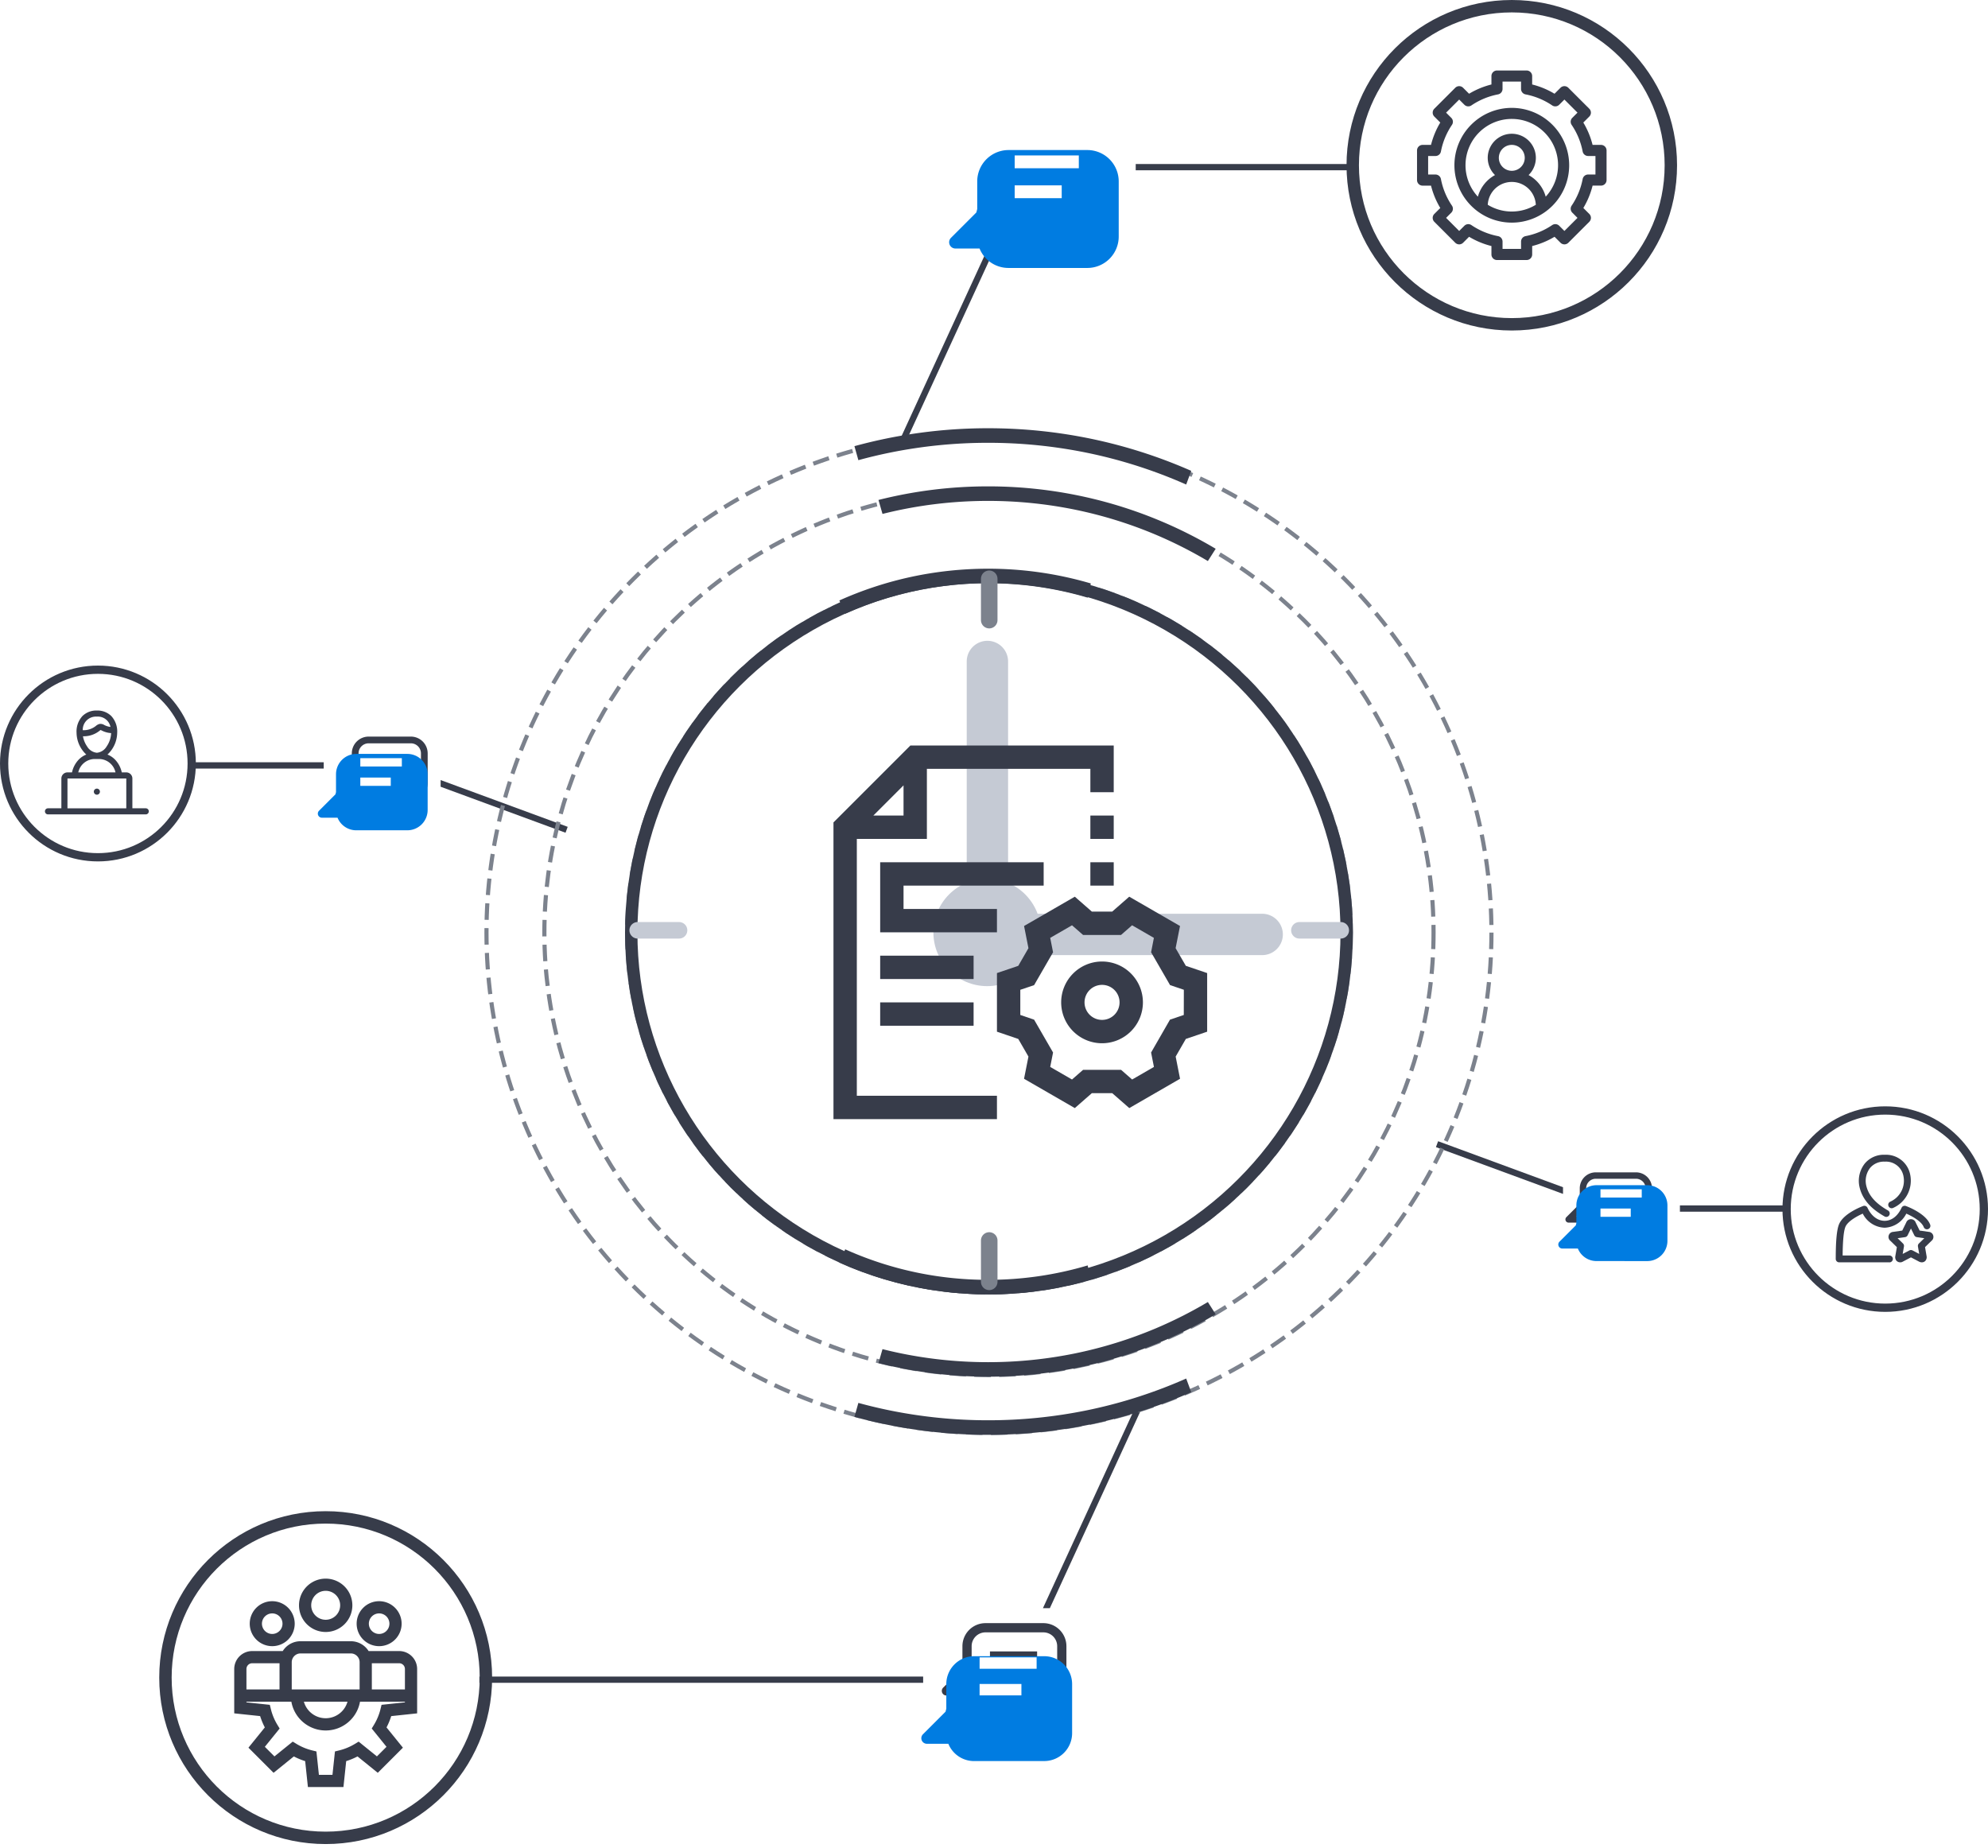 <svg xmlns="http://www.w3.org/2000/svg" xmlns:xlink="http://www.w3.org/1999/xlink" width="480.691" height="446.833" viewBox="0 0 480.691 446.833">
  <defs>
    <filter id="Rectangle_3371" x="361.791" y="271.581" width="56.385" height="48.349" filterUnits="userSpaceOnUse">
      <feOffset dy="5" input="SourceAlpha"/>
      <feGaussianBlur stdDeviation="5" result="blur"/>
      <feFlood flood-color="#007ce1" flood-opacity="0.302"/>
      <feComposite operator="in" in2="blur"/>
      <feComposite in="SourceGraphic"/>
    </filter>
    <filter id="Rectangle_3371-2" x="61.858" y="167.302" width="56.554" height="48.466" filterUnits="userSpaceOnUse">
      <feOffset dy="5" input="SourceAlpha"/>
      <feGaussianBlur stdDeviation="5" result="blur-2"/>
      <feFlood flood-color="#007ce1" flood-opacity="0.302"/>
      <feComposite operator="in" in2="blur-2"/>
      <feComposite in="SourceGraphic"/>
    </filter>
    <filter id="Rectangle_3371-3" x="201.77" y="379.479" width="78.458" height="67.354" filterUnits="userSpaceOnUse">
      <feOffset dy="8" input="SourceAlpha"/>
      <feGaussianBlur stdDeviation="7" result="blur-3"/>
      <feFlood flood-color="#007ce1" flood-opacity="0.302"/>
      <feComposite operator="in" in2="blur-3"/>
      <feComposite in="SourceGraphic"/>
    </filter>
    <filter id="Rectangle_3371-4" x="208.498" y="15.278" width="83.001" height="70.514" filterUnits="userSpaceOnUse">
      <feOffset dy="8" input="SourceAlpha"/>
      <feGaussianBlur stdDeviation="7" result="blur-4"/>
      <feFlood flood-color="#007ce1" flood-opacity="0.302"/>
      <feComposite operator="in" in2="blur-4"/>
      <feComposite in="SourceGraphic"/>
    </filter>
    <clipPath id="clip-path">
      <rect id="Rectangle_3382" data-name="Rectangle 3382" width="23.614" height="26.011" fill="#373c4a"/>
    </clipPath>
    <clipPath id="clip-path-2">
      <rect id="Rectangle_3371-5" data-name="Rectangle 3371" width="20.935" height="14.559" fill="#373c4a"/>
    </clipPath>
    <filter id="Union_2" x="361.792" y="271.579" width="56.385" height="48.352" filterUnits="userSpaceOnUse">
      <feOffset dy="5" input="SourceAlpha"/>
      <feGaussianBlur stdDeviation="5" result="blur-5"/>
      <feFlood flood-color="#007ce1" flood-opacity="0.302"/>
      <feComposite operator="in" in2="blur-5"/>
      <feComposite in="SourceGraphic"/>
    </filter>
    <clipPath id="clip-path-3">
      <rect id="Rectangle_3371-6" data-name="Rectangle 3371" width="21.982" height="15.287" fill="#373c4a"/>
    </clipPath>
    <clipPath id="clip-path-4">
      <rect id="Rectangle_4933" data-name="Rectangle 4933" width="26" height="26" transform="translate(-0.413 -0.477)" fill="#373c4a"/>
    </clipPath>
    <filter id="Union_3" x="61.859" y="167.301" width="56.553" height="48.468" filterUnits="userSpaceOnUse">
      <feOffset dy="5" input="SourceAlpha"/>
      <feGaussianBlur stdDeviation="5" result="blur-6"/>
      <feFlood flood-color="#007ce1" flood-opacity="0.302"/>
      <feComposite operator="in" in2="blur-6"/>
      <feComposite in="SourceGraphic"/>
    </filter>
    <clipPath id="clip-path-5">
      <rect id="Rectangle_3371-7" data-name="Rectangle 3371" width="30.129" height="20.953" fill="#373c4a"/>
    </clipPath>
    <filter id="Union_1" x="201.77" y="379.479" width="78.457" height="67.354" filterUnits="userSpaceOnUse">
      <feOffset dy="8" input="SourceAlpha"/>
      <feGaussianBlur stdDeviation="7" result="blur-7"/>
      <feFlood flood-color="#007ce1" flood-opacity="0.302"/>
      <feComposite operator="in" in2="blur-7"/>
      <feComposite in="SourceGraphic"/>
    </filter>
    <filter id="Union_4" x="208.498" y="15.28" width="83.001" height="70.512" filterUnits="userSpaceOnUse">
      <feOffset dy="8" input="SourceAlpha"/>
      <feGaussianBlur stdDeviation="7" result="blur-8"/>
      <feFlood flood-color="#007ce1" flood-opacity="0.302"/>
      <feComposite operator="in" in2="blur-8"/>
      <feComposite in="SourceGraphic"/>
    </filter>
    <clipPath id="clip-path-6">
      <rect id="Rectangle_3396" data-name="Rectangle 3396" width="45.829" height="45.829" fill="#373c4a"/>
    </clipPath>
    <clipPath id="clip-path-7">
      <rect id="Rectangle_3370" data-name="Rectangle 3370" width="90.352" height="90.352" fill="#373c4a"/>
    </clipPath>
  </defs>
  <g id="L_urgntDocs_alert" transform="translate(-952.447 -226.611)">
    <g id="Group_7623" data-name="Group 7623" transform="translate(1299.651 494.126)">
      <g id="Ellipse_191" data-name="Ellipse 191" transform="translate(83.79 0)" fill="none" stroke="#373c4a" stroke-width="2">
        <ellipse cx="24.849" cy="24.849" rx="24.849" ry="24.849" stroke="none"/>
        <ellipse cx="24.849" cy="24.849" rx="23.849" ry="23.849" fill="none"/>
      </g>
      <path id="Subtraction_5" data-name="Subtraction 5" d="M85.094,17.035h-26.1v-1.52h26.1v1.519Zm-54.372-4.3h0L0,1.426.526,0l30.2,11.119v1.618Z" transform="translate(0 8.436)" fill="#373c4a"/>
      <g id="Group_5331" data-name="Group 5331" transform="translate(96.671 11.712)">
        <g id="Group_5327" data-name="Group 5327" transform="translate(0 0)" clip-path="url(#clip-path)">
          <path id="Path_13349" data-name="Path 13349" d="M11.791,15.024a.831.831,0,0,1-.413-.111c-2.286-1.306-5.409-3.506-6.137-7.5A6.777,6.777,0,0,1,6.623,2.08,5.972,5.972,0,0,1,11.426,0a5.946,5.946,0,0,1,6.153,4.834,7.218,7.218,0,0,1-4.163,8.032.833.833,0,0,1-.67-1.525,5.54,5.54,0,0,0,3.2-6.165,4.3,4.3,0,0,0-4.524-3.513A4.352,4.352,0,0,0,7.9,3.146a5.113,5.113,0,0,0-1.022,3.97c.46,2.519,2.151,4.537,5.326,6.352a.832.832,0,0,1-.413,1.555" transform="translate(0.431 0)" fill="#373c4a"/>
          <path id="Path_13350" data-name="Path 13350" d="M12.976,25.057H.832A.833.833,0,0,1,0,24.225c0-2.71.079-6.518.76-8.292,1.012-2.642,5.381-4.318,5.875-4.5a.831.831,0,0,1,1.044.434c.907,1.971,2.456,3.148,4.143,3.148s3.172-1.149,4.092-3.148a.831.831,0,0,1,1.044-.434c.5.182,4.864,1.858,5.875,4.5a.832.832,0,1,1-1.554.6c-.532-1.389-2.82-2.641-4.217-3.257a6.13,6.13,0,0,1-5.241,3.407,6.169,6.169,0,0,1-5.289-3.407c-1.4.617-3.688,1.872-4.218,3.257-.4,1.043-.617,3.349-.646,6.865H12.976a.832.832,0,1,1,0,1.664" transform="translate(0 0.954)" fill="#373c4a"/>
          <path id="Path_13351" data-name="Path 13351" d="M19.842,24.807a1.529,1.529,0,0,1-.7-.186L17.2,23.6l-1.933,1.017a1.251,1.251,0,0,1-1.583-.214,1.354,1.354,0,0,1-.258-1.125l.368-2.152-1.563-1.523a1.215,1.215,0,0,1,.7-2.167l2.164-.313.968-1.961a1.213,1.213,0,0,1,2.276,0l.966,1.958,2.161.312a1.216,1.216,0,0,1,.706,2.167l-1.565,1.524.368,2.152a1.356,1.356,0,0,1-.257,1.125,1.12,1.12,0,0,1-.878.4M13.969,18.97l1.3,1.27a.834.834,0,0,1,.24.737L15.2,22.772l1.612-.846a.837.837,0,0,1,.775,0l1.61.846-.307-1.795a.834.834,0,0,1,.24-.738l1.3-1.268-1.8-.261a.834.834,0,0,1-.626-.456L17.2,16.622,16.4,18.254a.834.834,0,0,1-.626.456Z" transform="translate(0.986 1.205)" fill="#373c4a"/>
        </g>
      </g>
      <g id="Group_5333" data-name="Group 5333" transform="translate(31.311 15.96)">
        <g id="Group_5317" data-name="Group 5317" transform="translate(0 0)">
          <g id="Group_5316" data-name="Group 5316" transform="translate(0)" clip-path="url(#clip-path-2)">
            <path id="Path_13338" data-name="Path 13338" d="M17.064,14.559H7.338a3.85,3.85,0,0,1-3.583-2.4H.775a.774.774,0,0,1-.548-1.322L3.466,7.6V3.872A3.877,3.877,0,0,1,7.338,0h9.726a3.877,3.877,0,0,1,3.872,3.872v6.815a3.877,3.877,0,0,1-3.872,3.872M19.387,3.872a2.326,2.326,0,0,0-2.323-2.323H7.338A2.326,2.326,0,0,0,5.015,3.872V7.918a.774.774,0,0,1-.227.548L2.645,10.61H4.32a.774.774,0,0,1,.755.6,2.311,2.311,0,0,0,2.263,1.8h9.726a2.326,2.326,0,0,0,2.323-2.323Z" transform="translate(0)" fill="#373c4a"/>
          </g>
        </g>
        <g id="Group_5322" data-name="Group 5322" transform="translate(8.092 4.751)">
          <path id="Line_191" data-name="Line 191" d="M7.918.084H0V-1.5H7.918Z" transform="translate(0 1.5)" fill="#373c4a"/>
          <path id="Line_192" data-name="Line 192" d="M5.807.084H0V-1.5H5.807Z" transform="translate(0 5.195)" fill="#373c4a"/>
        </g>
      </g>
      <g id="Group_8243" data-name="Group 8243" transform="translate(29.587 14.065)">
        <g transform="matrix(1, 0, 0, 1, -376.79, -281.58)" filter="url(#Union_2)">
          <path id="Union_2-2" data-name="Union 2" d="M-12604.543-5660.782a4.853,4.853,0,0,1-4.515-3.026h-3.755a.97.97,0,0,1-.9-.6.967.967,0,0,1,.209-1.061l3.943-3.943.14-.533v-4.3a4.886,4.886,0,0,1,4.879-4.882h12.257a4.888,4.888,0,0,1,4.882,4.882v8.588a4.888,4.888,0,0,1-4.882,4.881Z" transform="translate(12990.58 5960.71)" fill="#007ce1"/>
        </g>
        <g id="Group_5322-2" data-name="Group 5322" transform="translate(10.198 5.988)">
          <path id="Line_191-2" data-name="Line 191" d="M9.979.5H0v-2H9.979Z" transform="translate(0 1.5)" fill="#fff"/>
          <path id="Line_192-2" data-name="Line 192" d="M7.318.5H0v-2H7.318Z" transform="translate(0 6.157)" fill="#fff"/>
        </g>
      </g>
    </g>
    <g id="Group_7624" data-name="Group 7624" transform="translate(952.447 387.549)">
      <g id="Ellipse_190" data-name="Ellipse 190" transform="translate(0 0)" fill="none" stroke="#373c4a" stroke-width="2">
        <ellipse cx="23.678" cy="23.677" rx="23.678" ry="23.677" stroke="none"/>
        <ellipse cx="23.678" cy="23.677" rx="22.678" ry="22.677" fill="none"/>
      </g>
      <path id="Subtraction_4" data-name="Subtraction 4" d="M91.611,17.035H58.994V15.516H91.611v1.518Zm-60.889-4.3h0L0,1.426.526,0l30.2,11.119v1.618Z" transform="translate(137.269 40.418) rotate(180)" fill="#373c4a"/>
      <g id="Group_5332" data-name="Group 5332" transform="translate(81.429 17.171)">
        <g id="Group_5317-2" data-name="Group 5317">
          <g id="Group_5316-2" data-name="Group 5316" clip-path="url(#clip-path-3)">
            <path id="Path_13338-2" data-name="Path 13338" d="M17.917,15.287H7.705a4.043,4.043,0,0,1-3.762-2.521H.814a.813.813,0,0,1-.575-1.388l3.4-3.4V4.066A4.07,4.07,0,0,1,7.705,0H17.917a4.07,4.07,0,0,1,4.066,4.066v7.156a4.07,4.07,0,0,1-4.066,4.066M20.357,4.066a2.442,2.442,0,0,0-2.439-2.439H7.705A2.442,2.442,0,0,0,5.266,4.066V8.314a.813.813,0,0,1-.238.575L2.777,11.14H4.536a.813.813,0,0,1,.793.631,2.426,2.426,0,0,0,2.376,1.89H17.917a2.442,2.442,0,0,0,2.439-2.439Z" transform="translate(0 0)" fill="#373c4a"/>
          </g>
        </g>
        <g id="Group_5322-3" data-name="Group 5322" transform="translate(8.497 4.989)">
          <path id="Line_191-3" data-name="Line 191" d="M8.314.163H0V-1.5H8.314Z" transform="translate(0 1.5)" fill="#373c4a"/>
          <path id="Line_192-3" data-name="Line 192" d="M6.1.163H0V-1.5H6.1Z" transform="translate(0 5.38)" fill="#373c4a"/>
        </g>
      </g>
      <g id="Group_8239" data-name="Group 8239" transform="translate(10.541 10.541)">
        <g id="Group_8238" data-name="Group 8238" transform="translate(0 0)" clip-path="url(#clip-path-4)">
          <path id="Path_15073" data-name="Path 15073" d="M24.377,23.641H21.14v-7.21a1.474,1.474,0,0,0-1.472-1.472H18.575a6.4,6.4,0,0,0-1.68-3.148,5.26,5.26,0,0,0-1.778-1.164,7.319,7.319,0,0,0,2.352-5.269A5.514,5.514,0,0,0,16.03,1.318,4.781,4.781,0,0,0,12.556,0,4.781,4.781,0,0,0,9.083,1.318,5.508,5.508,0,0,0,7.644,5.379,7.319,7.319,0,0,0,10,10.648a5.26,5.26,0,0,0-1.778,1.164,6.4,6.4,0,0,0-1.68,3.148H5.444a1.474,1.474,0,0,0-1.472,1.472v7.21H.736a.736.736,0,0,0,0,1.472H24.377a.736.736,0,1,0,0-1.472M12.556,1.472a3.112,3.112,0,0,1,3.289,2.495,4.291,4.291,0,0,1-1.513-.473,1.665,1.665,0,0,0-1.155-.242,2.21,2.21,0,0,0-.888.493,4.74,4.74,0,0,1-3.147,1.01,3.193,3.193,0,0,1,3.414-3.282M9.19,6.224A6.123,6.123,0,0,0,13.2,4.9c.084-.067.192-.152.259-.192.059.025.147.068.221.1A5.774,5.774,0,0,0,16,5.46a6.036,6.036,0,0,1-1.087,3.232,3.09,3.09,0,0,1-2.352,1.521A3.09,3.09,0,0,1,10.2,8.692,6.186,6.186,0,0,1,9.19,6.224m2.975,5.5h.785a4.1,4.1,0,0,1,4.108,3.237h-9a4.1,4.1,0,0,1,4.11-3.237m-6.72,4.709H19.668v7.21H5.444Z" transform="translate(0.327 0.327)" fill="#373c4a"/>
          <path id="Path_15074" data-name="Path 15074" d="M10.886,15.775a.736.736,0,1,1-.736-.736.735.735,0,0,1,.736.736" transform="translate(2.733 4.171)" fill="#373c4a"/>
        </g>
      </g>
      <g id="Group_8245" data-name="Group 8245" transform="translate(76.858 16.364)">
        <g transform="matrix(1, 0, 0, 1, -76.86, -177.3)" filter="url(#Union_3)">
          <path id="Union_3-2" data-name="Union 3" d="M-12304.551-5556.385a4.883,4.883,0,0,1-4.543-3.047h-3.782a.98.98,0,0,1-.906-.605.94.94,0,0,1-.074-.371v0a.969.969,0,0,1,.288-.7l3.966-3.969.141-.537v-4.33a4.918,4.918,0,0,1,4.911-4.911h12.337a4.917,4.917,0,0,1,4.91,4.911v8.644a4.917,4.917,0,0,1-4.91,4.914Z" transform="translate(12390.71 5752.15)" fill="#007ce1"/>
        </g>
        <g id="Group_5322-4" data-name="Group 5322" transform="translate(10.264 6.026)">
          <path id="Line_191-4" data-name="Line 191" d="M10.043.509H0V-1.5H10.043Z" transform="translate(0 1.5)" fill="#fff"/>
          <path id="Line_192-4" data-name="Line 192" d="M7.365.509H0V-1.5H7.365Z" transform="translate(0 6.187)" fill="#fff"/>
        </g>
      </g>
    </g>
    <g id="Group_7626" data-name="Group 7626" transform="translate(996.951 566.352)">
      <path id="Subtraction_3" data-name="Subtraction 3" d="M1.38,67.172h0L0,66.537,22.29,18.054h1.674L1.381,67.172ZM160.231,1.519H52.927V0h107.3V1.518h0Z" transform="translate(231.637 67.172) rotate(180)" fill="#373c4a"/>
      <g id="Ellipse_189" data-name="Ellipse 189" transform="translate(-6 25.667)" fill="none" stroke="#373c4a" stroke-width="3">
        <circle cx="40.244" cy="40.244" r="40.244" stroke="none"/>
        <circle cx="40.244" cy="40.244" r="38.744" fill="none"/>
      </g>
      <g id="Group_5324" data-name="Group 5324" transform="translate(183.219 52.738)">
        <g id="Group_5317-3" data-name="Group 5317" transform="translate(0 0)">
          <g id="Group_5316-3" data-name="Group 5316" transform="translate(0)" clip-path="url(#clip-path-5)">
            <path id="Path_13338-3" data-name="Path 13338" d="M24.557,20.953h-14A5.541,5.541,0,0,1,5.4,17.5H1.115a1.115,1.115,0,0,1-.788-1.9l4.661-4.661V5.573A5.579,5.579,0,0,1,10.56,0h14a5.579,5.579,0,0,1,5.573,5.573v9.808a5.579,5.579,0,0,1-5.573,5.573M27.9,5.573a3.347,3.347,0,0,0-3.344-3.344h-14A3.347,3.347,0,0,0,7.217,5.573V11.4a1.115,1.115,0,0,1-.326.788L3.805,15.269H6.217a1.115,1.115,0,0,1,1.086.865,3.325,3.325,0,0,0,3.257,2.59h14A3.347,3.347,0,0,0,27.9,15.381Z" transform="translate(0 0)" fill="#373c4a"/>
          </g>
        </g>
        <g id="Group_5322-5" data-name="Group 5322" transform="translate(11.646 6.837)">
          <path id="Line_191-5" data-name="Line 191" d="M11.4,2.279H0V0H11.4Z" transform="translate(0 0)" fill="#373c4a"/>
          <path id="Line_192-5" data-name="Line 192" d="M8.357,2.279H0V0H8.357Z" transform="translate(0 5.318)" fill="#373c4a"/>
        </g>
      </g>
      <g id="team" transform="translate(12.131 41.975)">
        <g id="Group_8231" data-name="Group 8231" transform="translate(15.664)">
          <g id="Group_8230" data-name="Group 8230">
            <path id="Path_15069" data-name="Path 15069" d="M196.917,0a6.45,6.45,0,1,0,6.45,6.45A6.457,6.457,0,0,0,196.917,0Zm0,9.947a3.5,3.5,0,1,1,3.5-3.5A3.5,3.5,0,0,1,196.917,9.947Z" transform="translate(-190.467)" fill="#373c4a"/>
          </g>
        </g>
        <g id="Group_8233" data-name="Group 8233" transform="translate(3.751 5.456)">
          <g id="Group_8232" data-name="Group 8232">
            <path id="Path_15070" data-name="Path 15070" d="M74.863,55.44A5.437,5.437,0,1,0,80.3,60.877,5.444,5.444,0,0,0,74.863,55.44Zm0,7.922a2.485,2.485,0,1,1,2.485-2.485A2.488,2.488,0,0,1,74.863,63.362Z" transform="translate(-69.426 -55.44)" fill="#373c4a"/>
          </g>
        </g>
        <g id="Group_8235" data-name="Group 8235" transform="translate(0 15.137)">
          <g id="Group_8234" data-name="Group 8234">
            <path id="Path_15071" data-name="Path 15071" d="M71.2,156.169H63.808a5.077,5.077,0,0,0-4.3-2.375H47.35a5.078,5.078,0,0,0-4.3,2.375H35.663a4.35,4.35,0,0,0-4.345,4.345v10.718l6.265.663a16.475,16.475,0,0,0,1.135,2.739l-3.962,4.9,6.076,6.076,4.9-3.962a16.484,16.484,0,0,0,2.739,1.135l.663,6.265h8.593l.663-6.265a16.477,16.477,0,0,0,2.739-1.135l4.9,3.962,6.076-6.076-3.962-4.9A16.471,16.471,0,0,0,69.28,171.9l6.265-.663V160.514A4.35,4.35,0,0,0,71.2,156.169Zm-25.975,2.7a2.128,2.128,0,0,1,2.125-2.125H59.513a2.128,2.128,0,0,1,2.125,2.125v6.587H45.225Zm13.481,9.54a5.476,5.476,0,0,1-10.548,0Zm-24.435-7.9a1.394,1.394,0,0,1,1.392-1.392h6.61v6.338h-8Zm32.668,8.661-.246,1.009a13.552,13.552,0,0,1-1.589,3.832l-.539.887,3.575,4.422-2.319,2.319L61.4,178.069l-.887.539a13.556,13.556,0,0,1-3.832,1.589l-1.009.246-.6,5.654h-3.28l-.6-5.654-1.009-.246a13.543,13.543,0,0,1-3.832-1.589l-.887-.539-4.422,3.575-2.319-2.319L42.3,174.9l-.54-.887a13.552,13.552,0,0,1-1.589-3.832l-.246-1.009-5.654-.6v-.164H45.133a8.428,8.428,0,0,0,16.6,0H72.592v.164h0Zm5.653-3.715h-8v-6.338H71.2a1.394,1.394,0,0,1,1.392,1.392Z" transform="translate(-31.318 -153.794)" fill="#373c4a"/>
          </g>
        </g>
        <g id="Group_8237" data-name="Group 8237" transform="translate(29.602 5.456)">
          <g id="Group_8236" data-name="Group 8236">
            <path id="Path_15072" data-name="Path 15072" d="M337.523,55.44a5.437,5.437,0,1,0,5.437,5.437A5.443,5.443,0,0,0,337.523,55.44Zm0,7.922a2.485,2.485,0,1,1,2.485-2.485A2.488,2.488,0,0,1,337.523,63.362Z" transform="translate(-332.086 -55.44)" fill="#373c4a"/>
          </g>
        </g>
      </g>
      <g id="Group_8244" data-name="Group 8244" transform="translate(178.266 52.738)">
        <g transform="matrix(1, 0, 0, 1, -222.77, -392.48)" filter="url(#Union_1)">
          <path id="Union_1-2" data-name="Union 1" d="M-12446.99-5764.678a6.709,6.709,0,0,1-6.241-4.181h-5.19a1.35,1.35,0,0,1-1.245-.832,1.388,1.388,0,0,1-.1-.5v-.038a1.344,1.344,0,0,1,.4-.935l5.448-5.451.19-.723v-5.953a6.754,6.754,0,0,1,6.744-6.745h16.937a6.751,6.751,0,0,1,6.741,6.745v11.867a6.749,6.749,0,0,1-6.741,6.742Z" transform="translate(12682.54 6182.51)" fill="#007ce1"/>
        </g>
        <g id="Group_5322-6" data-name="Group 5322" transform="translate(14.092 8.274)">
          <path id="Line_191-6" data-name="Line 191" d="M13.789,1.258H0V-1.5H13.789Z" transform="translate(0 1.5)" fill="#fff"/>
          <path id="Line_192-6" data-name="Line 192" d="M10.112,1.258H0V-1.5H10.112Z" transform="translate(0 7.935)" fill="#fff"/>
        </g>
      </g>
    </g>
    <g id="Group_7625" data-name="Group 7625" transform="translate(1170.092 230.611)">
      <path id="Subtraction_2" data-name="Subtraction 2" d="M1.381,67.171h0L0,66.537l21.242-46.2h1.673ZM109.33,1.519H56.967V0H109.33V1.518Z" transform="translate(0 35.656)" fill="#373c4a"/>
      <g id="Ellipse_188" data-name="Ellipse 188" transform="translate(107.942 -4)" fill="none" stroke="#373c4a" stroke-width="3">
        <circle cx="39.959" cy="39.959" r="39.959" stroke="none"/>
        <circle cx="39.959" cy="39.959" r="38.459" fill="none"/>
      </g>
      <g id="Group_5323" data-name="Group 5323" transform="translate(11.853 24.278)">
        <g transform="matrix(1, 0, 0, 1, -229.5, -28.28)" filter="url(#Union_4)">
          <path id="Union_4-2" data-name="Union 4" d="M-12452.129-5397.316a7.534,7.534,0,0,1-7.015-4.7h-5.838a1.517,1.517,0,0,1-1.4-.936,1.52,1.52,0,0,1,.328-1.652l6.127-6.126.219-.831v-6.685a7.589,7.589,0,0,1,7.58-7.581h19.048a7.59,7.59,0,0,1,7.584,7.581v13.347a7.591,7.591,0,0,1-7.584,7.584Z" transform="translate(12696 5454.11)" fill="#007ce1"/>
        </g>
        <g id="Group_5322-7" data-name="Group 5322" transform="translate(15.848 9.305)">
          <path id="Line_191-7" data-name="Line 191" d="M15.508,1.6H0V-1.5H15.508Z" transform="translate(0 1.5)" fill="#fff"/>
          <path id="Line_192-7" data-name="Line 192" d="M11.372,1.6H0V-1.5H11.372Z" transform="translate(0 8.737)" fill="#fff"/>
        </g>
      </g>
      <g id="Group_5341" data-name="Group 5341" transform="translate(124.987 13.045)">
        <g id="Group_5340" data-name="Group 5340" clip-path="url(#clip-path-6)">
          <path id="Path_13368" data-name="Path 13368" d="M20.975,7.1A13.874,13.874,0,1,0,34.85,20.976,13.89,13.89,0,0,0,20.975,7.1m0,25.063a11.123,11.123,0,0,1-5.81-1.631,5.818,5.818,0,0,1,11.621,0,11.131,11.131,0,0,1-5.811,1.631m-3.133-12.98a3.133,3.133,0,1,1,3.133,3.133,3.137,3.137,0,0,1-3.133-3.133m11.335,9.392a8.537,8.537,0,0,0-4.145-5.227,5.818,5.818,0,1,0-8.114,0,8.546,8.546,0,0,0-4.145,5.227,11.189,11.189,0,1,1,16.4,0" transform="translate(1.939 1.939)" fill="#373c4a"/>
          <path id="Path_13369" data-name="Path 13369" d="M44.487,17.992H42.447a19.849,19.849,0,0,0-2.239-5.407l1.442-1.442a1.343,1.343,0,0,0,0-1.9L36.587,4.181a1.343,1.343,0,0,0-1.9,0L33.245,5.623a19.869,19.869,0,0,0-5.407-2.241V1.343A1.342,1.342,0,0,0,26.5,0H19.335a1.342,1.342,0,0,0-1.343,1.343V3.382a19.869,19.869,0,0,0-5.407,2.241L11.143,4.181a1.343,1.343,0,0,0-1.9,0L4.181,9.243a1.343,1.343,0,0,0,0,1.9l1.442,1.442a19.892,19.892,0,0,0-2.241,5.407H1.343A1.342,1.342,0,0,0,0,19.335V26.5a1.342,1.342,0,0,0,1.343,1.342H3.382a19.9,19.9,0,0,0,2.241,5.408L4.181,34.687a1.342,1.342,0,0,0,0,1.9L9.243,41.65a1.343,1.343,0,0,0,1.9,0l1.442-1.442a19.906,19.906,0,0,0,5.407,2.239v2.041a1.342,1.342,0,0,0,1.343,1.342H26.5a1.342,1.342,0,0,0,1.343-1.342V42.447a19.906,19.906,0,0,0,5.407-2.239l1.442,1.442a1.343,1.343,0,0,0,1.9,0l5.063-5.064a1.342,1.342,0,0,0,0-1.9l-1.442-1.442a19.857,19.857,0,0,0,2.239-5.408h2.041A1.342,1.342,0,0,0,45.829,26.5V19.335a1.342,1.342,0,0,0-1.342-1.343m-1.343,7.161H41.37a1.342,1.342,0,0,0-1.318,1.088,17.264,17.264,0,0,1-2.668,6.439,1.344,1.344,0,0,0,.163,1.7L38.8,35.637,35.637,38.8l-1.255-1.255a1.342,1.342,0,0,0-1.7-.163,17.232,17.232,0,0,1-6.439,2.667,1.344,1.344,0,0,0-1.088,1.319v1.775H20.678V41.37a1.344,1.344,0,0,0-1.09-1.319,17.241,17.241,0,0,1-6.439-2.667,1.342,1.342,0,0,0-1.7.163L10.193,38.8,7.028,35.637l1.255-1.255a1.344,1.344,0,0,0,.163-1.7,17.264,17.264,0,0,1-2.668-6.439,1.343,1.343,0,0,0-1.318-1.088H2.686V20.677H4.461a1.342,1.342,0,0,0,1.318-1.088,17.264,17.264,0,0,1,2.668-6.439,1.344,1.344,0,0,0-.163-1.7L7.028,10.193l3.165-3.165,1.255,1.255a1.341,1.341,0,0,0,1.7.162,17.28,17.28,0,0,1,6.44-2.667,1.343,1.343,0,0,0,1.088-1.319V2.686h4.475V4.459a1.343,1.343,0,0,0,1.088,1.319A17.274,17.274,0,0,1,32.68,8.445a1.342,1.342,0,0,0,1.7-.162l1.255-1.255L38.8,10.193l-1.255,1.254a1.344,1.344,0,0,0-.163,1.7,17.264,17.264,0,0,1,2.668,6.439,1.341,1.341,0,0,0,1.318,1.088h1.775Z" transform="translate(0 0)" fill="#373c4a"/>
        </g>
      </g>
    </g>
    <g id="Ellipse_298" data-name="Ellipse 298" transform="translate(1069.575 330.612)" fill="none" stroke="#7c828d" stroke-width="1" stroke-dasharray="4 2">
      <ellipse cx="122" cy="121.5" rx="122" ry="121.5" stroke="none"/>
      <ellipse cx="122" cy="121.5" rx="121.5" ry="121" fill="none"/>
    </g>
    <g id="Ellipse_299" data-name="Ellipse 299" transform="translate(1083.575 344.612)" fill="none" stroke="#7c828d" stroke-width="1" stroke-dasharray="4 2">
      <ellipse cx="108" cy="107.5" rx="108" ry="107.5" stroke="none"/>
      <ellipse cx="108" cy="107.5" rx="107.5" ry="107" fill="none"/>
    </g>
    <g id="Ellipse_300" data-name="Ellipse 300" transform="translate(1103.575 364.612)" fill="none" stroke="#7c828d" stroke-width="1" stroke-dasharray="4 2">
      <ellipse cx="88" cy="87.5" rx="88" ry="87.5" stroke="none"/>
      <ellipse cx="88" cy="87.5" rx="87.5" ry="87" fill="none"/>
    </g>
    <path id="Path_15062" data-name="Path 15062" d="M-12238-5206.777h0c-.611-.271-1.235-.54-1.853-.8a117.623,117.623,0,0,0-22.2-6.892,119.029,119.029,0,0,0-23.843-2.4,119.058,119.058,0,0,0-23.846,2.4c-2.506.513-5.038,1.119-7.524,1.8l-.952-3.386a122.1,122.1,0,0,1,32.322-4.335,122.589,122.589,0,0,1,25.479,2.669,121.241,121.241,0,0,1,23.639,7.639l-1.223,3.3Z" transform="translate(13477.265 5550.549)" fill="#373c4a"/>
    <path id="Path_15063" data-name="Path 15063" d="M-12238.42-5193.335h0a104.6,104.6,0,0,0-12.562-6.354,103.859,103.859,0,0,0-19.562-6.07,104.92,104.92,0,0,0-21.01-2.118,104.932,104.932,0,0,0-21.012,2.118c-1.52.312-3.042.659-4.525,1.033l-.973-3.379a108.1,108.1,0,0,1,26.51-3.286,107.955,107.955,0,0,1,29.011,3.951,107.2,107.2,0,0,1,26.015,11.14l-1.889,2.965Z" transform="translate(13482.923 5555.607)" fill="#373c4a"/>
    <path id="Path_15064" data-name="Path 15064" d="M-12345.308-5195.522h0l-1.412-3.215a87.344,87.344,0,0,1,17.293-5.688,88.387,88.387,0,0,1,18.672-1.989,87.9,87.9,0,0,1,24.831,3.56l-.751,3.438a84.316,84.316,0,0,0-24.08-3.483,83.812,83.812,0,0,0-32.82,6.623c-.558.236-1.14.49-1.73.756Z" transform="translate(13502.122 5570.541)" fill="#373c4a"/>
    <g id="Group_8228" data-name="Group 8228" transform="translate(1155.401 528.697)">
      <path id="Path_15066" data-name="Path 15066" d="M-12238-5220.391h0c-.611.271-1.235.54-1.853.8a117.586,117.586,0,0,1-22.2,6.891,118.994,118.994,0,0,1-23.843,2.4,119.023,119.023,0,0,1-23.846-2.4c-2.506-.512-5.038-1.118-7.524-1.8l-.952,3.386a122.1,122.1,0,0,0,32.322,4.335,122.589,122.589,0,0,0,25.479-2.669,121.243,121.243,0,0,0,23.639-7.64l-1.223-3.3Z" transform="translate(12321.863 5251.638)" fill="#373c4a"/>
      <path id="Path_15067" data-name="Path 15067" d="M-12238.42-5211.392h0a104.528,104.528,0,0,1-12.562,6.355,103.9,103.9,0,0,1-19.562,6.07,104.956,104.956,0,0,1-21.01,2.118,104.968,104.968,0,0,1-21.012-2.118c-1.52-.312-3.042-.66-4.525-1.034l-.973,3.379a108.1,108.1,0,0,0,26.51,3.286,107.955,107.955,0,0,0,29.011-3.95,107.186,107.186,0,0,0,26.015-11.141l-1.889-2.965Z" transform="translate(12327.521 5224.139)" fill="#373c4a"/>
      <path id="Path_15068" data-name="Path 15068" d="M-12345.308-5206.416h0l-1.412,3.215a87.344,87.344,0,0,0,17.293,5.688,88.387,88.387,0,0,0,18.672,1.989,87.9,87.9,0,0,0,24.831-3.56l-.751-3.437a84.316,84.316,0,0,1-24.08,3.483,83.812,83.812,0,0,1-32.82-6.623c-.558-.236-1.14-.49-1.73-.756Z" transform="translate(12346.72 5206.416)" fill="#373c4a"/>
    </g>
    <g id="Group_8240" data-name="Group 8240">
      <circle id="Ellipse_302" data-name="Ellipse 302" cx="13" cy="13" r="13" transform="translate(1178.138 439.06)" fill="#c5cad4"/>
      <path id="Path_15075" data-name="Path 15075" d="M66,5H0A5,5,0,0,1-5,0,5,5,0,0,1,0-5H66a5,5,0,0,1,5,5A5,5,0,0,1,66,5Z" transform="translate(1191.638 452.56)" fill="#c5cad4"/>
      <path id="Path_15076" data-name="Path 15076" d="M0,70.5a5,5,0,0,1-5-5V0A5,5,0,0,1,0-5,5,5,0,0,1,5,0V65.5A5,5,0,0,1,0,70.5Z" transform="translate(1191.198 386.56)" fill="#c5cad4"/>
    </g>
    <g id="Group_8229" data-name="Group 8229" transform="translate(1153.977 406.872)">
      <path id="Path_13333" data-name="Path 13333" d="M16.941,9.639v7.3h-7.3ZM18.6,0,0,18.6V90.352H39.529V84.7H5.647V22.587H22.588V5.647H62.117v5.647h5.647V0Z" fill="#373c4a"/>
      <rect id="Rectangle_3366" data-name="Rectangle 3366" width="5.647" height="5.647" transform="translate(62.117 16.941)" fill="#373c4a"/>
      <rect id="Rectangle_3367" data-name="Rectangle 3367" width="5.647" height="5.647" transform="translate(62.117 28.235)" fill="#373c4a"/>
      <g id="Group_5314" data-name="Group 5314">
        <g id="Group_5313" data-name="Group 5313" clip-path="url(#clip-path-7)">
          <path id="Path_13334" data-name="Path 13334" d="M87.882,74a9.882,9.882,0,1,0,9.882,9.882A9.882,9.882,0,0,0,87.882,74m0,14.117a4.235,4.235,0,1,1,4.235-4.235,4.235,4.235,0,0,1-4.235,4.235" transform="translate(-22.942 -21.765)" fill="#373c4a"/>
          <path id="Path_13335" data-name="Path 13335" d="M101.67,68.51,99.2,64.244l1.064-5.365L87.987,51.792,83.865,55.4H78.949l-4.122-3.606L62.556,58.879l1.059,5.365-2.462,4.269L56,70.263V84.437l5.153,1.753,2.462,4.266L62.55,95.821l12.277,7.087L78.949,99.3h4.924L88,102.908l12.271-7.087-1.059-5.365,2.462-4.269,5.153-1.751V70.263Zm-.494,11.884-3.337,1.129L93.27,89.471l.689,3.487L88.688,96l-2.677-2.341H76.826L74.149,96l-5.271-3.044.689-3.487-4.583-7.94-3.337-1.138V74.307l3.337-1.129,4.583-7.94-.689-3.487,5.271-3.044,2.677,2.341H86l2.677-2.341,5.271,3.044-.675,3.479,4.583,7.94L101.19,74.3Z" transform="translate(-16.471 -15.233)" fill="#373c4a"/>
          <path id="Path_13336" data-name="Path 13336" d="M55.529,45.647V40H16V56.941H44.235V51.294H21.647V45.647Z" transform="translate(-4.706 -11.765)" fill="#373c4a"/>
          <rect id="Rectangle_3368" data-name="Rectangle 3368" width="22.588" height="5.647" transform="translate(11.294 50.823)" fill="#373c4a"/>
          <rect id="Rectangle_3369" data-name="Rectangle 3369" width="22.588" height="5.647" transform="translate(11.294 62.117)" fill="#373c4a"/>
        </g>
      </g>
    </g>
    <g id="Ellipse_301" data-name="Ellipse 301" transform="translate(1103.575 364.612)" fill="none" stroke="#373c4a" stroke-width="3">
      <ellipse cx="88" cy="87.5" rx="88" ry="87.5" stroke="none"/>
      <ellipse cx="88" cy="87.5" rx="86.5" ry="86" fill="none"/>
    </g>
    <g id="Group_8241" data-name="Group 8241">
      <line id="Line_412" data-name="Line 412" y2="10" transform="translate(1191.638 366.56)" fill="none" stroke="#7c828d" stroke-linecap="round" stroke-width="4"/>
      <line id="Line_413" data-name="Line 413" y2="10" transform="translate(1191.638 526.56)" fill="none" stroke="#7c828d" stroke-linecap="round" stroke-width="4"/>
    </g>
    <g id="Group_8242" data-name="Group 8242" transform="translate(1643.198 -740.078) rotate(90)">
      <line id="Line_412-2" data-name="Line 412" y2="10" transform="translate(1191.638 366.56)" fill="none" stroke="#c5cad4" stroke-linecap="round" stroke-width="4"/>
      <line id="Line_413-2" data-name="Line 413" y2="10" transform="translate(1191.638 526.56)" fill="none" stroke="#c5cad4" stroke-linecap="round" stroke-width="4"/>
    </g>
  </g>
</svg>
